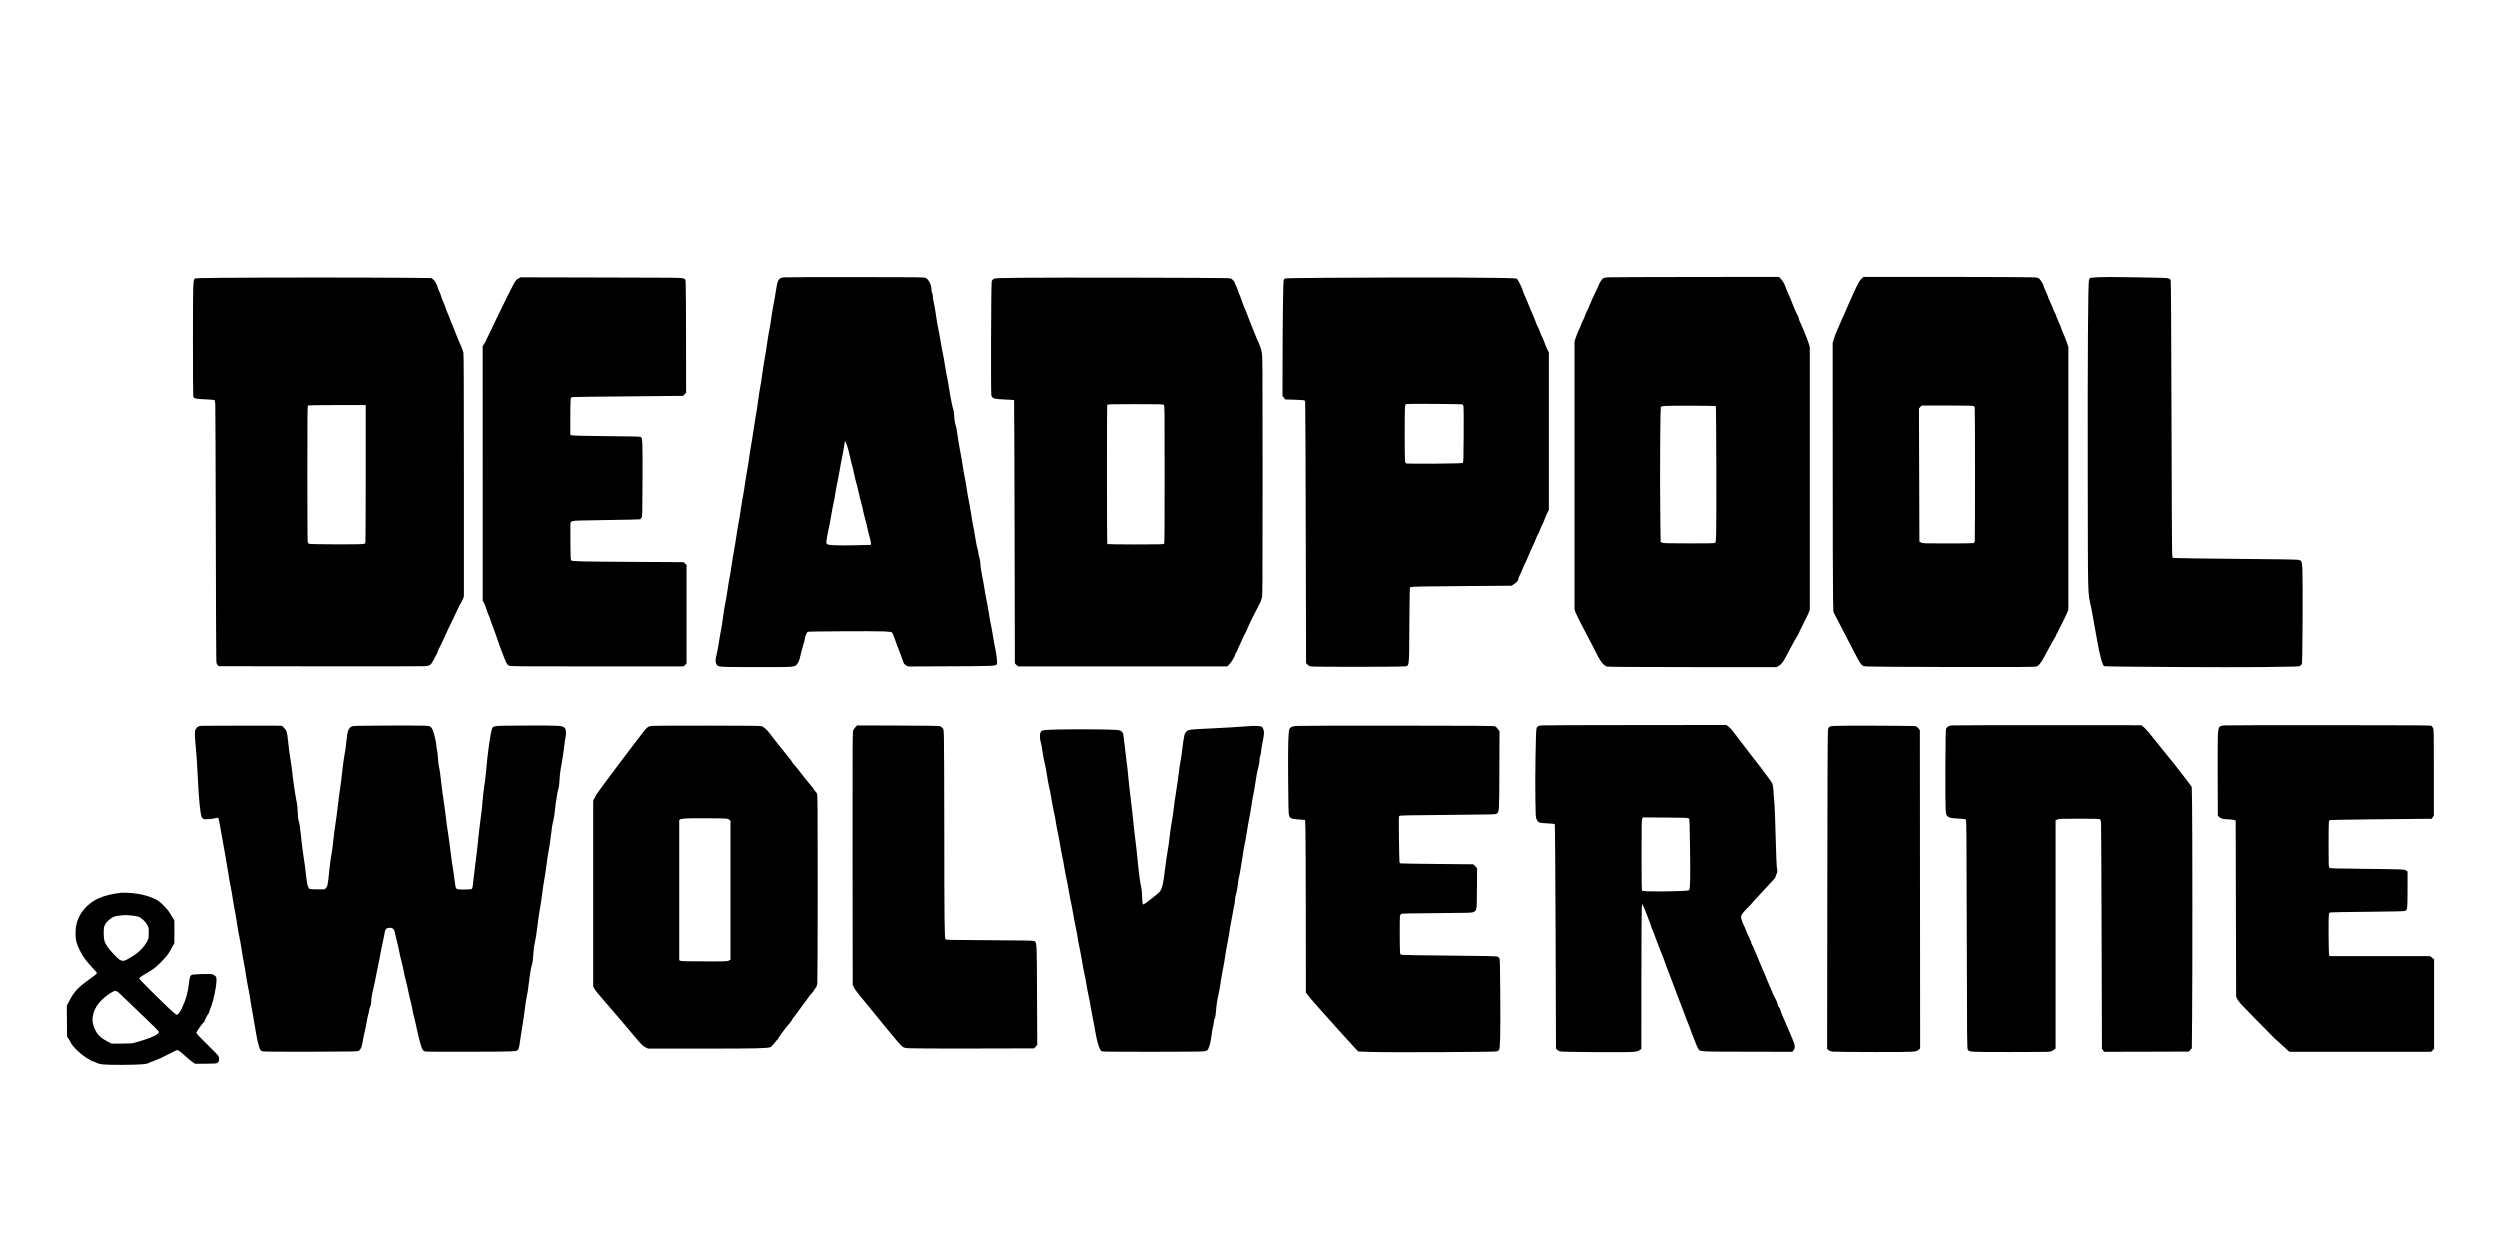 <?xml version="1.0" encoding="UTF-8" standalone="yes"?>
<svg version="1.0" xmlns="http://www.w3.org/2000/svg" width="4096pt" height="2042pt" viewBox="0 0 5462 2723" preserveAspectRatio="xMidYMid meet">
  <g transform="translate(0,2723) scale(0.1,-0.1)" fill="#000000" stroke="none">
    <path d="M17117 21170 c-108 -14 -132 -58 -167 -305 -12 -82 -35 -215 -51
-294 -16 -80 -38 -213 -49 -297 -11 -83 -31 -205 -45 -270 -13 -66 -36 -204
-50 -309 -15 -104 -37 -244 -50 -310 -13 -67 -36 -208 -49 -315 -14 -107 -35
-240 -46 -295 -11 -55 -32 -187 -46 -294 -13 -107 -36 -251 -49 -320 -13 -69
-33 -196 -45 -281 -11 -85 -36 -243 -55 -350 -19 -107 -42 -253 -51 -325 -8
-71 -27 -184 -40 -249 -13 -66 -33 -190 -45 -275 -11 -86 -33 -223 -49 -306
-16 -82 -39 -219 -50 -304 -12 -84 -32 -207 -45 -272 -14 -65 -36 -203 -50
-306 -15 -103 -37 -239 -50 -303 -13 -63 -35 -198 -49 -300 -14 -103 -35 -226
-45 -275 -11 -50 -31 -171 -45 -270 -14 -99 -37 -234 -51 -300 -15 -66 -35
-194 -46 -285 -11 -90 -33 -230 -49 -310 -16 -80 -36 -199 -45 -265 -9 -66
-30 -176 -46 -245 -33 -132 -33 -181 -4 -226 39 -59 17 -58 870 -58 857 -1
829 -3 885 60 39 45 53 79 80 200 12 54 37 146 55 204 18 58 36 127 39 153 7
59 42 143 64 153 22 11 1449 18 1659 9 99 -4 168 -12 178 -19 9 -7 31 -54 50
-106 33 -95 61 -170 140 -375 24 -60 46 -121 50 -135 16 -61 30 -82 71 -106
l43 -25 923 4 c988 4 1000 4 1018 52 12 32 -4 189 -35 330 -14 65 -37 189 -50
275 -13 86 -34 198 -45 250 -12 52 -34 179 -50 281 -16 102 -38 223 -49 270
-11 46 -29 149 -41 229 -12 80 -37 219 -56 310 -19 94 -34 195 -34 235 0 42
-8 96 -20 133 -11 35 -23 89 -26 120 -4 32 -13 73 -21 92 -7 19 -27 118 -43
220 -16 102 -38 226 -49 275 -11 50 -29 158 -41 240 -12 83 -34 211 -50 285
-15 74 -38 203 -50 285 -12 83 -32 200 -45 262 -14 61 -34 176 -45 255 -11 79
-36 220 -54 313 -19 94 -44 247 -56 340 -12 94 -28 184 -36 200 -18 39 -31
116 -39 239 -4 55 -11 107 -16 115 -14 26 -76 337 -94 466 -9 66 -27 170 -40
230 -14 61 -36 187 -51 280 -14 94 -34 208 -45 254 -11 47 -33 166 -49 266
-16 100 -38 219 -49 266 -11 47 -32 166 -46 264 -27 185 -33 219 -59 340 -9
39 -16 90 -16 115 0 25 -7 56 -15 70 -8 14 -14 46 -15 72 0 103 -57 219 -123
256 -30 16 -125 17 -1542 18 -830 1 -1536 -2 -1568 -6z m1397 -3700 c18 -58
44 -154 56 -214 12 -59 32 -143 45 -186 13 -43 35 -137 50 -210 14 -72 35
-156 45 -186 11 -30 33 -120 50 -199 17 -79 41 -180 55 -224 13 -44 31 -117
39 -163 9 -46 31 -138 50 -205 19 -67 42 -160 51 -207 8 -47 29 -129 46 -183
16 -54 29 -114 27 -133 l-3 -35 -330 -8 c-181 -4 -392 -4 -468 1 -186 11 -186
11 -162 153 9 57 30 160 45 229 16 69 38 188 50 265 12 77 32 185 45 240 13
55 33 162 44 238 12 76 35 197 51 270 16 73 38 192 50 265 11 74 31 184 45
245 14 62 32 159 40 217 20 137 24 155 35 144 5 -5 25 -56 44 -114z"/>
    <path d="M35130 21171 c-41 -4 -85 -12 -98 -19 -32 -19 -78 -85 -102 -148 -11
-30 -36 -85 -55 -122 -45 -88 -141 -300 -151 -332 -3 -14 -23 -59 -44 -100
-20 -41 -43 -93 -50 -115 -7 -22 -27 -69 -45 -105 -18 -36 -38 -83 -45 -105
-7 -22 -28 -69 -46 -105 -18 -36 -47 -106 -63 -156 l-31 -92 0 -2931 0 -2931
25 -66 c14 -37 76 -164 139 -283 63 -119 137 -261 165 -316 28 -55 60 -116 71
-135 11 -19 30 -57 43 -85 109 -228 188 -335 262 -357 30 -9 491 -12 1875 -13
l1835 0 47 27 c57 34 93 79 150 188 153 291 222 416 253 463 19 28 35 57 35
64 0 6 41 92 92 190 50 98 104 209 120 247 l28 69 0 2873 0 2874 -31 97 c-17
54 -45 127 -61 163 -16 36 -45 105 -64 155 -19 49 -43 103 -53 120 -11 16 -24
54 -30 84 -6 29 -21 66 -32 82 -19 27 -71 147 -158 369 -21 52 -47 113 -58
135 -11 22 -33 74 -47 115 -28 75 -53 118 -109 178 l-31 32 -1830 -2 c-1007
-1 -1865 -4 -1906 -7z m2357 -2814 c10 -11 17 -2477 8 -2765 -7 -202 -8 -213
-28 -224 -15 -8 -184 -11 -574 -10 -472 1 -556 3 -581 16 l-30 15 -7 523 c-11
800 -3 2414 12 2429 7 7 40 15 75 19 86 10 1114 7 1125 -3z"/>
    <path d="M40662 21131 c-41 -42 -65 -86 -152 -273 -57 -123 -114 -250 -127
-283 -13 -33 -39 -94 -57 -135 -19 -41 -57 -125 -85 -187 -28 -61 -51 -114
-51 -118 0 -3 -22 -55 -50 -115 -27 -60 -61 -148 -75 -196 l-25 -86 1 -2677
c0 -1472 4 -2794 8 -2938 l7 -262 45 -88 c24 -48 111 -216 193 -373 82 -157
187 -359 233 -449 47 -91 94 -178 106 -193 65 -85 56 -80 158 -89 51 -5 897
-10 1879 -12 1458 -2 1792 0 1822 11 62 22 108 89 248 354 74 139 144 265 156
280 12 15 25 41 29 57 3 16 13 35 21 42 8 6 14 17 14 23 0 6 7 25 16 41 63
114 151 293 180 362 l34 82 0 2869 0 2870 -40 117 c-23 65 -54 143 -69 174
-16 31 -38 88 -50 126 -11 39 -30 85 -41 103 -11 18 -20 38 -20 45 0 6 -12 35
-25 62 -14 28 -25 56 -25 64 0 8 -11 33 -25 57 -14 23 -37 75 -51 116 -15 40
-42 103 -60 140 -19 37 -34 73 -34 79 0 6 -22 62 -50 124 -27 62 -50 118 -50
125 0 22 -61 127 -91 156 -26 24 -39 28 -126 35 -54 4 -913 8 -1910 9 l-1812
0 -49 -49z m2451 -2770 c13 -5 27 -20 31 -33 8 -30 8 -2885 0 -2926 -4 -20
-14 -34 -28 -38 -11 -4 -265 -7 -563 -7 -521 0 -543 1 -580 20 l-38 20 -5
1454 -5 1454 29 33 30 32 552 0 c314 0 563 -4 577 -9z"/>
    <path d="M45808 21171 c-81 -4 -142 -11 -148 -17 -6 -6 -16 -29 -21 -50 -20
-78 -30 -1721 -26 -4204 4 -2807 -1 -2596 68 -2910 17 -74 41 -207 55 -295 14
-88 34 -200 45 -250 11 -49 33 -171 49 -270 29 -175 88 -413 116 -466 7 -15
21 -30 31 -34 34 -13 2704 -28 3488 -19 708 8 763 10 788 27 16 10 33 30 39
45 14 34 23 1766 11 2040 -10 214 -12 217 -109 233 -32 5 -628 14 -1324 19
-696 6 -1296 14 -1335 18 l-70 7 -7 70 c-5 39 -11 1400 -15 3025 -6 2307 -11
2960 -20 2976 -7 12 -27 27 -45 33 -22 8 -232 15 -643 21 -634 10 -699 10
-927 1z"/>
    <path d="M4868 21160 c-518 -4 -599 -7 -613 -20 -37 -38 -39 -99 -39 -1340 -1
-663 3 -1218 7 -1233 12 -44 51 -54 257 -61 101 -4 192 -12 201 -16 13 -8 18
-29 23 -97 3 -49 8 -1305 11 -2793 3 -1488 8 -2744 11 -2792 5 -75 9 -89 31
-110 l25 -23 2201 -3 c1211 -2 2244 0 2295 3 115 8 136 23 194 138 22 44 50
97 63 117 12 19 26 51 30 70 4 19 16 47 26 62 11 15 41 75 68 135 88 196 178
388 234 499 30 60 78 161 107 224 28 63 59 124 69 135 9 11 28 47 41 80 l25
60 0 2661 c0 1934 -3 2665 -11 2675 -6 8 -14 29 -17 47 -4 18 -20 61 -36 95
-34 71 -90 207 -131 317 -16 41 -41 104 -57 140 -17 36 -38 90 -48 120 -10 30
-32 87 -50 125 -18 39 -40 97 -50 129 -9 33 -29 85 -45 115 -15 31 -38 90 -50
131 -12 41 -32 93 -44 115 -13 22 -26 56 -30 75 -11 60 -65 157 -104 187 l-37
28 -655 6 c-770 7 -3049 7 -3902 -1z m3122 -4257 c0 -813 -3 -1495 -6 -1515
-6 -34 -10 -37 -47 -43 -74 -13 -1161 -9 -1185 4 -12 6 -25 24 -29 39 -5 15
-8 690 -8 1500 0 1298 2 1474 15 1482 9 6 263 10 638 10 l622 0 0 -1477z"/>
    <path d="M11335 21149 c-83 -44 -54 8 -496 -897 -55 -111 -107 -221 -116 -245
-9 -23 -29 -62 -43 -87 -14 -25 -36 -71 -49 -102 -13 -32 -37 -79 -55 -105
l-31 -48 1 -2780 0 -2780 26 -45 c15 -25 39 -85 53 -135 15 -49 38 -110 50
-135 13 -25 33 -79 46 -120 12 -41 36 -106 52 -145 16 -38 44 -115 62 -170 72
-217 185 -519 222 -594 15 -31 40 -62 57 -72 30 -18 94 -19 1927 -19 l1895 0
32 33 32 33 0 1075 0 1075 -32 31 -33 31 -1110 6 c-1157 7 -1313 10 -1343 32
-16 11 -17 46 -20 428 -2 309 0 416 8 416 7 0 26 6 43 14 26 12 158 16 742 24
391 5 718 12 728 16 10 5 25 23 35 40 16 28 17 98 20 829 3 808 0 894 -33 927
-14 13 -109 16 -743 21 -513 5 -738 10 -764 18 l-38 12 0 384 c0 211 4 395 9
408 5 13 17 27 27 31 9 3 559 11 1223 16 l1206 11 33 34 32 35 -1 1137 c-1
626 -4 1183 -8 1238 l-6 100 -40 20 c-39 19 -77 19 -1800 22 l-1760 4 -40 -22z"/>
    <path d="M22295 21161 c-529 -6 -551 -7 -585 -26 -24 -15 -37 -31 -43 -55 -14
-58 -21 -2437 -8 -2488 19 -69 54 -80 294 -90 108 -5 199 -11 203 -14 3 -4 8
-1300 11 -2880 l6 -2873 35 -32 36 -33 2285 0 2285 0 49 51 c27 28 60 75 74
105 13 29 29 56 34 59 5 4 9 16 9 29 0 12 11 37 25 56 13 18 30 49 36 69 6 20
30 74 54 121 23 47 51 108 61 135 10 28 31 70 46 94 15 25 28 49 28 53 0 10
115 261 136 298 8 14 48 93 90 175 41 83 79 157 84 165 4 8 16 44 27 80 17 62
18 169 18 2670 0 2477 -1 2610 -18 2700 -10 52 -24 106 -31 120 -8 14 -19 43
-26 65 -7 22 -21 54 -31 70 -10 17 -31 67 -47 110 -16 44 -43 112 -60 150 -37
85 -74 180 -118 302 -18 50 -43 111 -55 135 -12 24 -37 86 -55 138 -50 145
-65 184 -74 195 -4 5 -15 37 -25 70 -9 33 -28 78 -41 101 -13 22 -24 50 -24
60 0 11 -17 38 -39 60 -38 41 -39 41 -131 47 -126 9 -3830 16 -4515 8z m3131
-2775 c19 -14 19 -41 19 -1520 0 -1222 -2 -1507 -13 -1518 -10 -10 -136 -13
-622 -13 -334 0 -612 4 -617 8 -10 10 -11 3015 -1 3040 7 16 46 17 611 17 505
0 606 -2 623 -14z"/>
    <path d="M28930 21160 c-459 -3 -843 -9 -853 -14 -10 -4 -23 -18 -30 -30 -13
-24 -24 -819 -26 -1910 l-1 -628 30 -37 29 -38 200 -6 c110 -4 206 -10 214
-13 8 -3 18 -17 22 -32 4 -15 10 -1306 13 -2869 l7 -2843 32 -32 c24 -24 44
-33 85 -39 77 -11 1897 -10 2002 1 146 15 130 -90 137 886 4 662 8 837 18 843
25 16 257 21 1231 27 l985 7 58 39 c64 43 82 66 92 118 4 19 18 54 31 77 13
23 39 82 58 130 18 48 43 104 55 124 12 20 36 74 55 120 42 104 115 269 146
329 12 24 31 69 42 99 10 31 29 72 42 91 14 19 31 58 39 85 8 28 32 82 52 120
21 39 44 92 52 120 8 27 33 85 54 127 l39 78 0 1720 0 1720 -39 78 c-21 42
-46 100 -54 129 -9 28 -24 69 -35 90 -34 64 -60 127 -68 158 -4 17 -24 63 -45
103 -22 41 -39 80 -39 87 0 12 -53 141 -132 320 -16 39 -45 108 -63 155 -18
47 -44 108 -58 135 -14 28 -30 70 -37 95 -19 72 -109 249 -133 262 -43 25
-1882 32 -4207 18z m3022 -2765 c10 -4 19 -23 23 -48 4 -23 5 -306 3 -629 -2
-465 -6 -590 -16 -600 -10 -10 -140 -14 -615 -18 -331 -3 -610 -1 -620 3 -10
5 -22 20 -28 34 -13 35 -13 1201 0 1236 7 17 20 27 38 30 43 8 1196 0 1215 -8z"/>
    <path d="M33674 11381 c-71 -7 -90 -19 -105 -70 -16 -52 -32 -1054 -24 -1536
5 -371 7 -403 25 -441 39 -80 46 -83 228 -92 89 -4 166 -12 171 -17 5 -6 13
-1013 18 -2457 l8 -2448 26 -26 c14 -14 43 -30 65 -35 57 -15 1462 -24 1593
-11 86 9 110 15 142 38 l39 27 1 1481 c1 814 4 1528 8 1586 l6 104 32 -59 c17
-33 47 -106 66 -161 20 -56 49 -133 65 -171 16 -38 33 -85 37 -104 4 -19 18
-55 31 -81 13 -26 40 -96 60 -155 20 -59 44 -124 54 -143 9 -19 27 -66 40
-105 13 -38 33 -90 46 -115 12 -25 30 -70 39 -100 16 -51 81 -225 142 -380 25
-65 78 -205 158 -420 69 -185 114 -301 136 -355 12 -27 38 -97 58 -155 21 -58
45 -119 53 -135 9 -17 29 -69 44 -115 14 -47 37 -105 49 -130 12 -25 34 -81
49 -125 14 -44 40 -104 56 -132 55 -96 -49 -88 1076 -91 l993 -2 25 33 c41 54
36 107 -23 246 -27 64 -61 143 -74 176 -33 79 -90 212 -132 305 -19 41 -44
105 -55 143 -11 37 -25 67 -29 67 -11 0 -41 73 -41 99 0 10 -21 56 -46 102
-26 46 -55 107 -64 135 -10 28 -26 66 -36 85 -9 19 -38 86 -64 149 -26 63 -60
144 -74 180 -15 36 -44 103 -65 150 -21 47 -42 96 -46 110 -8 29 -60 152 -82
195 -8 17 -24 54 -34 83 -10 29 -27 65 -39 79 -11 14 -20 38 -20 54 0 15 -7
34 -15 43 -8 8 -15 20 -15 26 0 6 -15 41 -34 78 -18 37 -39 85 -46 107 -7 22
-27 69 -45 105 -39 79 -66 159 -67 199 -1 38 48 104 151 204 45 43 81 81 81
85 0 4 35 43 78 88 42 44 138 148 212 230 74 82 156 170 181 195 32 32 49 59
57 91 7 26 16 50 22 53 13 8 13 90 0 135 -5 19 -17 309 -25 645 -9 335 -20
662 -26 725 -5 63 -14 176 -19 250 -13 190 -16 201 -70 278 -71 101 -313 421
-353 467 -19 22 -71 90 -116 150 -45 61 -133 175 -195 255 -62 80 -131 171
-155 203 -23 31 -64 75 -92 97 l-51 40 -1991 -2 c-1096 0 -2019 -4 -2053 -7z
m3223 -2034 c17 -16 19 -63 27 -640 10 -704 4 -912 -24 -927 -53 -28 -996 -38
-1024 -10 -8 8 -11 226 -11 773 0 628 2 768 14 795 l14 33 493 -3 c458 -3 495
-4 511 -21z"/>
    <path d="M42635 11381 c-58 -8 -97 -30 -115 -69 -11 -21 -14 -189 -18 -832 -2
-443 1 -860 6 -928 8 -114 11 -124 36 -151 37 -38 84 -49 251 -56 104 -5 144
-10 155 -21 13 -13 16 -309 20 -2507 5 -2333 6 -2495 22 -2519 35 -54 26 -53
928 -53 459 0 851 3 871 8 20 4 55 21 78 37 l41 30 0 2494 0 2494 37 17 c33
16 79 18 473 18 300 0 443 -4 457 -11 17 -9 22 -24 27 -84 3 -40 8 -1166 12
-2503 l7 -2430 25 -33 25 -32 924 2 925 3 32 36 33 35 6 685 c9 854 7 4226 -1
4684 l-7 340 -55 77 c-30 43 -109 146 -175 229 -66 83 -133 170 -149 193 -16
22 -54 70 -86 106 -31 36 -119 144 -195 240 -287 362 -328 411 -382 457 l-56
48 -2051 1 c-1128 1 -2073 -2 -2101 -5z"/>
    <path d="M48593 11381 c-106 -9 -121 -27 -134 -159 -6 -62 -9 -427 -7 -956 l3
-855 29 -30 c34 -35 93 -51 199 -52 40 0 92 -6 117 -12 l45 -12 5 -1925 5
-1925 21 -45 c12 -25 47 -74 78 -110 44 -50 611 -629 729 -745 44 -43 274
-252 305 -278 l34 -27 1547 0 1547 0 32 33 32 33 0 976 0 976 -42 36 -42 36
-1098 0 -1098 0 -13 28 c-13 30 -18 846 -4 893 4 15 15 30 24 34 10 4 376 11
813 14 574 5 803 11 823 19 55 23 57 43 57 471 l0 390 -25 19 c-37 29 -78 31
-917 39 -698 8 -748 9 -765 26 -17 16 -18 50 -18 500 0 265 3 494 7 508 5 18
17 29 35 33 23 5 1548 24 2065 26 l146 0 24 38 23 37 0 935 c0 866 -1 938 -17
971 -10 20 -25 42 -34 50 -14 12 -359 14 -2238 15 -1222 1 -2254 -2 -2293 -5z"/>
    <path d="M4406 11373 c-68 -5 -97 -21 -128 -71 -27 -43 -27 -110 -4 -353 19
-196 33 -395 46 -679 24 -506 55 -819 87 -888 9 -18 25 -38 36 -44 28 -14 197
-4 262 17 66 21 73 12 92 -111 9 -55 24 -139 34 -189 10 -49 30 -162 45 -250
14 -88 41 -241 60 -340 18 -99 43 -244 54 -323 11 -79 32 -194 45 -257 14 -62
36 -190 50 -285 14 -95 37 -227 51 -293 14 -67 34 -187 45 -267 11 -80 31
-194 44 -253 14 -59 36 -187 51 -285 14 -97 36 -226 49 -287 13 -60 35 -189
49 -285 14 -96 36 -224 50 -285 14 -60 34 -177 46 -260 11 -82 34 -215 50
-295 16 -80 38 -210 50 -290 27 -192 87 -457 112 -497 13 -22 32 -36 58 -43
26 -7 373 -10 1057 -8 1000 3 1018 3 1045 23 41 30 65 88 83 205 9 58 29 157
45 220 16 63 36 165 45 225 10 61 23 124 30 140 7 17 15 56 19 87 4 31 16 73
27 94 12 24 19 59 19 94 0 72 14 158 50 305 16 66 41 183 54 260 14 77 36 187
49 245 14 58 33 152 42 210 9 58 32 170 51 250 18 80 38 179 44 220 13 88 28
115 71 124 104 21 145 -13 163 -134 4 -25 20 -92 36 -150 16 -58 38 -157 50
-220 12 -63 34 -162 50 -220 16 -58 38 -157 50 -220 12 -63 34 -162 50 -220
16 -58 35 -136 41 -175 6 -38 31 -148 55 -243 24 -95 44 -183 44 -197 0 -13
18 -93 39 -177 22 -84 49 -202 60 -263 12 -60 41 -182 66 -270 49 -179 62
-199 137 -210 24 -3 468 -5 988 -3 1022 3 996 2 1024 57 16 30 31 105 46 236
6 50 26 178 45 285 19 107 41 263 50 345 9 83 25 195 37 250 29 141 35 179 53
339 20 180 52 361 70 400 8 19 19 98 25 196 11 160 16 197 38 290 16 66 39
222 62 415 11 94 31 230 45 304 14 74 37 227 51 340 14 113 34 249 45 301 11
52 33 199 49 325 16 127 39 275 50 330 11 55 30 177 41 270 26 223 36 286 59
370 10 39 26 142 35 230 8 88 20 176 25 195 5 19 14 75 20 124 6 48 19 114 30
145 12 36 20 100 24 181 6 129 19 225 55 415 11 61 30 187 41 280 11 94 28
210 37 258 19 101 10 164 -30 204 -40 40 -131 45 -843 41 -743 -3 -706 0 -738
-78 -21 -54 -80 -437 -101 -655 -8 -93 -20 -222 -26 -285 -6 -63 -17 -158 -25
-210 -28 -183 -43 -306 -54 -460 -6 -85 -24 -247 -41 -360 -16 -113 -41 -322
-54 -464 -14 -143 -36 -336 -50 -430 -13 -94 -31 -243 -40 -331 -8 -88 -20
-190 -26 -227 -11 -67 -11 -67 -47 -75 -47 -9 -248 -9 -284 0 -15 4 -32 16
-38 26 -5 11 -17 80 -26 153 -8 73 -28 212 -44 308 -16 96 -41 276 -55 400
-15 124 -37 288 -50 365 -14 77 -34 226 -45 330 -12 105 -34 271 -50 370 -16
99 -41 288 -55 420 -14 132 -32 259 -40 283 -8 24 -20 114 -26 200 -5 86 -14
166 -19 177 -5 11 -11 48 -14 83 -15 169 -73 377 -116 420 -28 29 -35 30 -142
37 -62 3 -439 5 -838 3 -652 -3 -728 -5 -755 -20 -74 -41 -96 -98 -115 -303
-13 -139 -21 -198 -55 -390 -13 -77 -31 -216 -40 -310 -8 -93 -29 -253 -45
-355 -16 -102 -38 -271 -49 -377 -11 -105 -34 -276 -50 -380 -17 -103 -37
-262 -46 -353 -8 -91 -25 -219 -36 -285 -36 -208 -38 -226 -59 -435 -26 -265
-35 -306 -70 -342 l-28 -28 -159 0 c-87 0 -162 4 -168 8 -41 30 -60 107 -85
352 -11 107 -34 274 -50 370 -15 96 -38 274 -50 395 -23 239 -31 292 -55 375
-10 33 -18 112 -21 200 -3 80 -11 168 -19 195 -20 80 -74 427 -90 585 -17 164
-30 261 -50 370 -17 91 -40 275 -55 426 -14 154 -30 200 -85 254 l-46 45 -847
1 c-466 0 -873 -1 -906 -3z"/>
    <path d="M14245 11371 c-73 -9 -88 -17 -146 -78 -45 -47 -962 -1264 -1048
-1391 -23 -35 -53 -86 -67 -115 l-24 -52 0 -2029 0 -2029 31 -56 c17 -30 68
-95 113 -145 45 -50 128 -147 186 -216 97 -116 191 -226 393 -459 44 -51 99
-117 121 -145 23 -29 85 -103 140 -165 78 -88 111 -118 157 -142 l58 -29 1208
0 c1160 0 1389 5 1461 31 22 7 50 35 88 85 31 41 59 74 63 74 4 0 14 15 23 33
20 42 213 298 238 316 11 7 20 19 20 25 0 7 11 23 25 36 14 13 25 29 25 37 0
7 15 30 33 50 19 21 49 61 67 88 19 28 79 110 135 183 55 73 112 152 128 175
15 23 45 60 67 82 22 23 40 45 40 50 0 6 16 29 34 53 29 37 36 54 43 120 4 42
8 984 8 2092 0 1856 -1 2017 -17 2045 -9 17 -28 41 -42 54 -14 14 -26 30 -26
36 0 7 -27 43 -61 81 -34 38 -128 155 -209 259 -81 105 -160 201 -174 214 -14
14 -26 30 -26 36 0 6 -26 42 -58 81 -73 87 -385 481 -439 554 -46 63 -107 121
-155 147 -31 17 -95 18 -1193 19 -638 1 -1187 -1 -1220 -5z m1608 -2025 c44
-3 65 -10 83 -27 l24 -22 0 -1517 0 -1516 -32 -19 c-32 -19 -53 -20 -533 -19
-360 0 -508 3 -527 12 l-28 12 0 1533 0 1534 28 13 c15 8 78 17 147 20 121 6
731 3 838 -4z"/>
    <path d="M18693 11348 c-17 -18 -39 -49 -49 -68 -18 -34 -19 -120 -17 -2802
l3 -2768 30 -60 c16 -33 88 -128 158 -212 118 -141 280 -339 567 -693 176
-218 287 -346 327 -378 33 -26 48 -31 137 -39 55 -5 687 -8 1421 -6 l1322 3
35 38 35 39 -5 1076 c-4 1185 -3 1163 -62 1191 -25 12 -177 15 -977 19 -829 4
-949 6 -960 20 -22 25 -26 440 -27 2383 -1 1015 -4 1928 -8 2028 -6 178 -7
182 -32 207 -14 15 -37 31 -51 38 -18 8 -281 12 -920 14 l-895 3 -32 -33z"/>
    <path d="M27340 11368 c-172 -15 -732 -48 -985 -58 -329 -14 -390 -22 -422
-52 -57 -53 -62 -74 -104 -413 -11 -93 -29 -211 -39 -260 -10 -50 -28 -171
-39 -270 -12 -99 -37 -274 -56 -390 -19 -115 -42 -275 -50 -355 -9 -80 -29
-217 -45 -305 -16 -88 -37 -230 -45 -315 -8 -85 -29 -229 -45 -320 -16 -91
-39 -246 -51 -345 -43 -376 -71 -490 -133 -550 -62 -60 -326 -265 -341 -265
-22 0 -28 31 -32 175 -2 77 -10 165 -18 195 -24 94 -54 317 -80 597 -14 147
-36 349 -50 448 -13 99 -34 279 -45 400 -11 121 -34 321 -50 445 -16 124 -41
344 -55 490 -13 146 -33 327 -45 403 -11 76 -29 226 -40 334 -11 107 -24 212
-30 233 -16 61 -55 86 -142 93 -145 13 -970 18 -1284 9 -347 -10 -357 -12
-382 -68 -17 -35 -15 -140 4 -199 8 -27 24 -106 34 -175 24 -155 32 -197 64
-335 13 -61 34 -173 45 -251 11 -77 32 -185 45 -240 14 -54 35 -158 45 -230
11 -72 36 -202 55 -290 19 -87 42 -208 50 -268 9 -60 27 -157 41 -215 13 -58
33 -165 44 -237 11 -72 32 -183 46 -245 14 -63 37 -183 50 -268 14 -85 36
-202 50 -260 13 -58 36 -178 50 -265 14 -87 34 -194 45 -236 11 -42 31 -148
45 -235 14 -87 39 -217 55 -289 15 -72 36 -180 45 -241 8 -60 29 -169 45 -241
16 -73 41 -205 55 -295 14 -90 32 -186 39 -214 18 -64 40 -180 61 -320 9 -60
28 -155 41 -210 13 -55 33 -161 44 -235 12 -74 32 -182 45 -240 13 -58 36
-177 50 -265 33 -195 67 -330 103 -404 25 -51 31 -57 67 -63 64 -11 2142 -9
2209 2 33 5 66 16 74 24 36 36 72 161 92 321 11 88 24 169 29 180 5 11 14 58
20 104 6 46 17 94 25 106 9 13 17 62 21 121 9 131 31 280 55 376 11 43 32 157
46 255 14 98 38 238 54 313 16 74 36 191 45 260 9 69 29 186 45 260 16 74 38
202 50 285 12 82 34 211 50 285 15 74 31 160 35 190 3 30 12 75 20 100 7 25
16 83 18 131 4 49 14 106 25 135 11 28 27 113 37 199 9 82 20 156 25 165 4 8
11 38 15 65 3 28 13 84 21 125 8 41 27 164 44 272 16 109 36 224 44 255 8 32
27 135 41 228 14 94 41 249 60 345 19 96 41 229 50 295 9 66 27 167 40 225 13
58 35 188 49 290 15 102 35 214 46 250 22 75 40 177 40 235 0 22 7 53 15 69 8
15 15 48 15 73 0 25 16 124 36 221 37 186 39 233 8 297 -8 18 -23 37 -32 40
-33 14 -139 20 -222 13z"/>
    <path d="M28335 11370 c-103 -7 -140 -22 -162 -63 -28 -55 -35 -330 -30 -1107
4 -584 8 -753 19 -784 22 -67 47 -77 210 -90 l143 -11 6 -240 c4 -132 7 -980
8 -1885 l1 -1645 43 -56 c51 -69 240 -285 453 -519 88 -96 225 -249 305 -340
81 -91 191 -212 245 -269 l99 -104 245 -9 c359 -14 2734 -4 2782 11 21 7 43
21 49 32 25 47 31 312 27 1134 -4 665 -7 846 -18 867 -7 15 -27 32 -44 39 -23
9 -294 14 -1041 21 -555 4 -1026 12 -1045 16 -25 5 -36 14 -41 32 -9 32 -11
777 -3 819 4 17 16 37 28 44 16 9 211 13 781 17 735 5 761 6 800 25 71 35 70
28 73 519 l3 439 -41 42 -41 42 -782 7 c-430 4 -792 9 -804 12 -12 4 -24 13
-27 22 -3 10 -8 240 -12 513 -6 479 -6 496 12 504 23 11 206 14 1270 23 813 7
832 7 854 27 57 50 54 17 58 945 l3 855 -36 47 c-19 26 -46 53 -58 60 -18 10
-448 13 -2132 14 -1160 1 -2150 -2 -2200 -6z"/>
    <path d="M40062 11370 c-97 -9 -111 -18 -125 -87 -7 -32 -12 -1214 -14 -3509
l-4 -3462 31 -25 c20 -17 48 -28 87 -33 32 -5 443 -8 913 -9 919 0 908 -1 970
52 l31 25 -3 3477 -3 3477 -32 41 c-18 22 -45 44 -60 48 -37 10 -1684 15
-1791 5z"/>
    <path d="M2640 7724 c-186 -22 -348 -61 -473 -115 -156 -66 -317 -201 -395
-332 -90 -149 -121 -266 -122 -452 0 -128 21 -209 89 -349 69 -143 143 -244
283 -392 83 -86 100 -109 92 -122 -11 -17 -41 -41 -234 -182 -185 -135 -267
-229 -369 -424 l-52 -98 3 -338 3 -338 32 -45 c17 -25 40 -65 51 -90 41 -92
255 -287 392 -358 28 -14 56 -31 62 -37 7 -7 20 -12 30 -12 10 0 40 -11 66
-25 82 -42 166 -50 552 -50 397 1 566 13 611 46 15 10 42 22 61 25 18 4 40 12
48 18 8 7 35 17 60 23 25 7 126 54 225 107 100 52 193 98 208 101 31 8 59 -12
196 -137 47 -43 111 -96 143 -118 l59 -40 227 0 c161 0 234 4 252 13 39 20 54
56 45 113 -7 48 -11 53 -251 289 -170 166 -245 247 -244 261 0 20 130 205 164
233 9 7 16 19 16 26 0 15 56 122 81 154 11 13 19 30 19 38 0 7 20 64 44 126
53 133 116 441 116 564 0 71 -2 77 -31 104 -17 15 -45 31 -63 34 -62 12 -419
1 -448 -14 -34 -17 -44 -48 -58 -176 -21 -201 -68 -369 -155 -550 -48 -100
-84 -145 -115 -145 -14 0 -81 57 -188 159 -309 296 -632 619 -632 634 0 15 70
63 190 132 136 77 205 135 356 296 71 77 102 120 157 221 l67 125 0 244 0 244
-67 115 c-55 93 -87 135 -169 216 -89 89 -113 106 -200 148 -104 51 -216 83
-374 110 -97 16 -298 27 -360 20z m210 -494 c63 -5 138 -16 166 -25 67 -20
160 -104 202 -183 31 -57 32 -65 32 -173 0 -131 -8 -155 -90 -272 -61 -89
-181 -196 -280 -249 -25 -14 -68 -39 -96 -57 -62 -39 -117 -43 -167 -12 -49
30 -208 198 -267 283 -28 40 -58 97 -67 127 -21 71 -24 257 -4 324 16 57 72
122 143 170 68 44 109 57 216 66 48 5 89 9 92 9 3 1 57 -3 120 -8z m-274
-1672 c16 -12 115 -105 219 -207 105 -103 295 -285 422 -405 127 -121 237
-230 244 -243 23 -42 1 -64 -122 -120 -99 -45 -236 -91 -414 -139 -34 -10
-116 -14 -270 -14 l-221 0 -99 53 c-161 85 -234 169 -290 332 -62 178 3 393
170 561 96 97 254 204 301 204 17 0 44 -10 60 -22z"/>
  </g>
</svg>